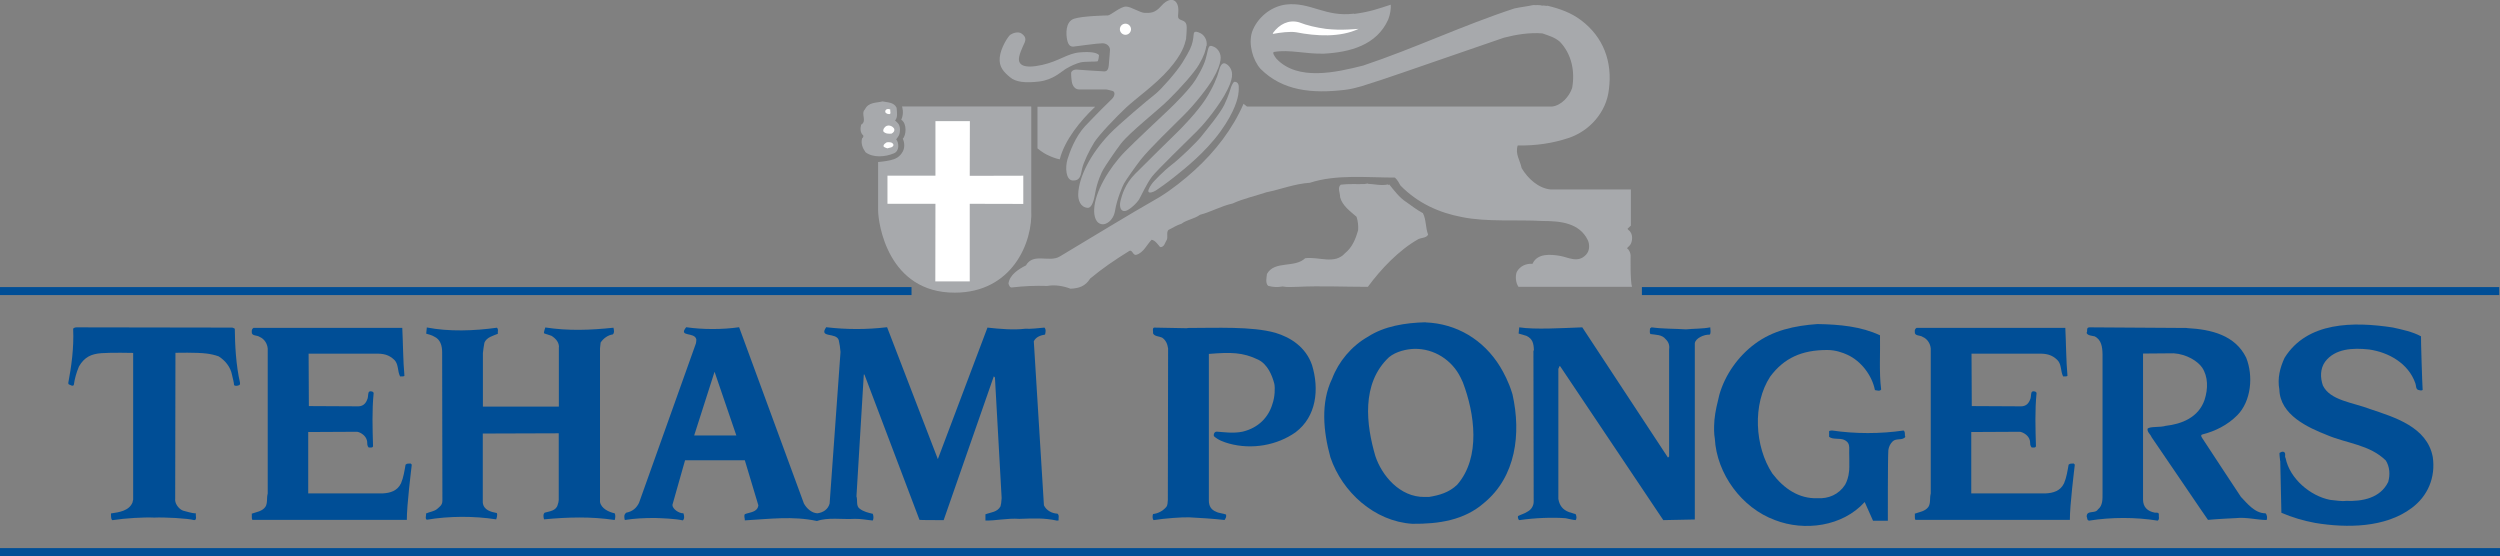 <?xml version="1.0" encoding="UTF-8"?>
<svg id="Layer_2" data-name="Layer 2" xmlns="http://www.w3.org/2000/svg" viewBox="0 0 197.5 43.93">
  <rect x="0" y="0" width="197.5" height="43.93" fill="#808080" stroke="none"/>
  <defs>
    <style>
      .cls-1 {
        fill: #004e96;
      }

      .cls-2 {
        fill: #fff;
      }

      .cls-3 {
        fill: #a7a9ac;
      }
    </style>
  </defs>
  <g id="Laag_1" data-name="Laag 1">
    <g>
      <g>
        <path class="cls-3" d="M106.98,1.1c1.24-.16,1.97-.43,2.89-.73,.03,.29-.05,.8-.2,1.17-.91,2.04-3.04,2.59-5.09,2.7-1.49,.03-2.68-.34-3.92-.14-.18,.03,.02,.35,.18,.54,1.68,1.79,4.75,1.07,6.85,.54,4.04-1.35,7.88-3.18,11.94-4.51,.49-.11,1-.16,1.5-.27,.19,.02,.5-.03,.72,.05,.08-.05,.31,.05,.39,0,.96,.23,1.88,.55,2.68,1.16,1.74,1.32,2.48,3.26,2.18,5.48-.2,1.77-1.52,3.27-3.21,3.82-1.24,.41-2.57,.61-3.99,.58-.22,.67,.19,1.19,.31,1.79,.49,.83,1.33,1.6,2.3,1.69h6.33v2.85l-.27,.26s.05,.06,.09,.1c.41,.3,.29,.96,.12,1.17-.09,.12-.16,.15-.25,.26,.21,.14,.28,.43,.29,.56,0,0-.04,2.07,.11,2.49,0,0-8.39,0-8.97,0-.22-.31-.27-.85-.13-1.19,.27-.47,.74-.66,1.24-.63,.38-.86,1.46-.74,2.15-.63,.67,.11,1.43,.61,2.08-.09,.31-.33,.28-.83,.14-1.14-.66-1.38-2.19-1.52-3.53-1.52-2.11-.12-4.45,.09-6.41-.31-1.82-.34-3.51-1.11-4.86-2.49-.12-.22-.24-.44-.44-.63-2.18,0-4.65-.27-6.72,.41-1.22,.08-2.29,.52-3.43,.75-.89,.3-1.83,.5-2.68,.89-.89,.19-1.69,.66-2.57,.89-.45,.33-1.03,.38-1.47,.71-.38,.11-.69,.33-1.03,.49-.17,.2-.02,.55-.12,.77-.14,.2-.19,.61-.53,.58-.19-.22-.39-.53-.67-.58-.38,.38-.63,1.02-1.21,1.19-.3,.08-.3-.5-.61-.27-1.08,.67-2.04,1.32-3.04,2.15-.38,.61-.89,.77-1.55,.8-.56-.22-1.24-.33-1.83-.22-.96-.03-1.85,.01-2.8,.12-.16,.02-.23-.17-.27-.31,.09-.69,.8-1.14,1.38-1.43,.58-1.03,1.85-.2,2.68-.71,2.63-1.57,5.2-3.16,7.86-4.68,.96-.58,2.03-1.44,2.78-2.13,1.64-1.49,3.02-3.28,3.87-5.25l.27,.22h24.01s.06,0,.08,0c.75-.08,1.38-.8,1.6-1.47,.24-1.33-.05-2.69-.97-3.65-.41-.36-.91-.49-1.38-.66-1.03-.08-2.07,.09-3.04,.34-1.55,.53-3.12,1.07-4.67,1.61-2.19,.74-4.37,1.54-6.6,2.23-.4,.11-.83,.23-1.29,.28-2.61,.31-4.93,.08-6.67-1.66-.61-.69-.97-1.95-.67-2.91,.39-1.09,1.44-2.01,2.68-2.17,1.94-.22,3.09,1.01,5.38,.72"/>
        <path class="cls-2" d="M104.73,2.28c.69,.07,1.17,.08,1.8,.05l.8-.05c-1.46,.69-3.35,.58-4.93,.27-.48-.08-1.27,.02-1.85,.13l.02-.08c.49-.67,1.22-1.07,2.05-.84,.67,.26,1.34,.41,2.12,.52"/>
        <path class="cls-3" d="M70.83,8.52c.03,.3,.11,.76-.12,1,.19,.18,.38,.27,.39,.73-.02,.4-.06,.43-.3,.76,.23,.27,.27,.94-.2,1.11-.69,.29-1.64,.35-2.22-.09-.23-.31-.39-.71-.27-1.11,.08-.05,.11-.12,.09-.22-.25-.2-.25-.56-.17-.85,.5-.3-.06-.86,.3-1.21,.28-.58,.89-.5,1.39-.63,.39,.09,.89,.05,1.11,.5"/>
        <path class="cls-3" d="M81.47,8.43v8.14s0,0,0,0c.14,2.62-1.54,6.54-6.03,6.55-5.29,.02-6.07-5.46-6.07-6.53v-3.79s.53-.04,.96-.14c.41-.09,.75-.25,.99-.69,.17-.31,.14-.72,0-1.01,.27-.25,.35-1.2-.12-1.5,.25-.52,.06-1.05,.06-1.05h10.2Z"/>
        <path class="cls-3" d="M86.52,8.43c-1.16,1.1-2.41,2.62-2.8,4.16-.35-.07-.73-.23-.93-.33-.43-.19-.83-.54-.83-.54v-3.29s4.57,0,4.57,0Z"/>
        <path class="cls-2" d="M70.33,8.65c-.03,.12,.11,.41-.12,.36-.11,0-.2-.05-.27-.14-.05-.25,.22-.31,.39-.22"/>
        <polygon class="cls-2" points="76.62 9.57 76.61 13.89 80.84 13.88 80.84 16.11 76.61 16.1 76.61 22.23 73.89 22.23 73.9 16.1 70.11 16.1 70.11 13.88 73.9 13.88 73.9 9.57 76.62 9.57"/>
        <path class="cls-2" d="M70.64,10.17c.06,.19-.08,.33-.22,.39-.23,.01-.47,.01-.63-.17-.05-.17,.06-.3,.19-.41,.23-.14,.53-.03,.66,.19"/>
        <path class="cls-2" d="M70.59,11.45c-.06,.23-.3,.2-.49,.27-.09-.05-.23-.05-.31-.17,.02-.17,.14-.22,.27-.31,.22-.02,.47-.02,.53,.22"/>
        <path class="cls-3" d="M108.05,14.52c.53,.02,1.06,.17,1.6,.05l.05,.05,.05-.05c.36,.45,.83,1.07,1.33,1.38,.44,.31,.86,.64,1.33,.89,.27,.52,.2,1.16,.41,1.69-.12,.27-.5,.24-.77,.36-1.53,.86-2.96,2.37-3.99,3.77-1.96,0-3.68-.09-5.58,0-.33,0-.8,.05-1.16-.03-.39,.08-.78,.05-1.14-.05-.23-.23-.12-.64-.09-.94,.61-1.08,2.18-.44,3.02-1.24,1.11-.14,2.33,.53,3.16-.41,.56-.45,.83-1.13,1.02-1.79,.03-.33-.01-.74-.12-1.07-.5-.44-1.13-.88-1.3-1.55,.01-.33-.24-.75,.05-.99,.61-.08,1.3-.03,1.88-.05l.27-.05Z"/>
        <path class="cls-1" d="M18.33,25.88c.08,0,.22,.09,.22,.09,.01,1.26,.09,2.87,.41,4.26,0,.09,.02,.18-.1,.21-.14,.05-.31,.07-.37-.03-.01-.22-.11-.55-.16-.79-.11-.61-.53-1.14-1.06-1.47-.31-.11-.63-.18-.95-.22-.77-.1-2.46-.06-2.46-.06l-.02,11.51s-.01,.16,0,.17c.03,.3,.3,.67,.62,.79,.34,.08,.64,.2,1.02,.22-.05,.17,.11,.52-.14,.53-.47-.14-2.37-.24-3.15-.2-.86-.04-2.32,.05-3.28,.2-.17,.04-.14-.53-.14-.53,.63-.09,1.43-.2,1.7-.87,0-.07,.05-.21,.05-.21v-11.6s-1.74-.04-2.51,.02c-.79,.06-1.34,.3-1.77,1.05-.2,.47-.34,.96-.41,1.47-.12,.13-.27-.03-.39-.05l-.05-.09c.25-1.32,.46-2.8,.39-4.31,.04-.08,.19-.11,.27-.11l12.3,.02Z"/>
        <path class="cls-1" d="M147.97,41.14l-.66-1.48c-1.75,1.94-4.76,2.33-7.08,1.43-2.63-.96-4.61-3.65-4.76-6.45-.06-.34-.08-.78-.03-1.46,.07-.73,.23-1.33,.39-2,.45-1.58,1.49-3.04,2.8-4.01,1.43-1.07,3.13-1.44,4.95-1.57,1.75,.03,3.46,.19,4.94,.89,.03,1.43-.08,2.91,.09,4.28-.11,.17-.34,.06-.49,.05-.22-1.14-1.08-2.3-2.19-2.8-.33-.15-.93-.38-1.6-.37-1.96,0-3.39,.62-4.49,2.11-1.41,2.16-1.22,5.53,.17,7.64,.92,1.21,2.11,2.01,3.57,1.96,.88,.05,1.69-.3,2.18-1.06,.14-.23,.28-.66,.31-1.02,.06-.31,0-1.63,.02-1.92-.01-.23-.06-.45-.4-.61-.34-.16-.89,0-1.19-.24v-.45c.07-.05,.24-.05,.24-.05,1.82,.27,3.82,.27,5.64,0,.17,.12,.06,.34,.14,.5-.2,.31-.71,.09-.99,.35-.21,.2-.31,.44-.35,.69-.05,.6-.04,5.59-.04,5.59h-1.17Z"/>
        <path class="cls-1" d="M24.35,34.11v4.87h5.86c.63-.03,1.18-.2,1.47-.8,.2-.47,.27-.97,.36-1.47,.11-.11,.25-.09,.41-.09l.08,.09c-.05,.45-.4,3.25-.39,4.36h-12.2c-.08-.12-.03-.31-.05-.49,.38-.14,.8-.17,1.07-.53,.2-.3,.09-.72,.19-1.06v-11.45c-.03-.39-.27-.77-.63-.92-.2-.16-.67-.05-.63-.41-.01-.14,.03-.24,.14-.31h11.75c.06,1.19,.06,2.57,.17,3.79-.08,.08-.22,.03-.34,.05-.22-.41-.11-.96-.45-1.3-.44-.43-.88-.52-1.56-.5h-5.22s.02,4.14,.02,4.14l3.89,.02c.28,0,.55-.12,.7-.49,.11-.2,.07-.41,.12-.58,.03-.1,.11-.16,.32-.09l.09,.09c-.14,1.41-.09,2.79-.05,4.23-.06,.14-.19,.09-.35,.09-.06-.07-.09-.14-.1-.22-.02-.12,0-.25-.04-.36-.09-.34-.45-.6-.76-.66l-3.86,.02Z"/>
        <path class="cls-1" d="M155.73,34.11v4.87h5.86c.63-.03,1.18-.2,1.47-.8,.2-.47,.27-.97,.36-1.47,.11-.11,.25-.09,.41-.09l.08,.09c-.05,.45-.4,3.25-.39,4.36h-12.2c-.08-.12-.03-.31-.05-.49,.37-.14,.8-.17,1.07-.53,.2-.3,.09-.72,.19-1.06v-11.45c-.03-.39-.27-.77-.63-.92-.2-.16-.67-.05-.63-.41-.02-.14,.03-.24,.14-.31h11.75c.06,1.19,.06,2.57,.17,3.79-.08,.08-.22,.03-.34,.05-.22-.41-.11-.96-.46-1.3-.44-.43-.88-.52-1.56-.5h-5.22s.02,4.14,.02,4.14l3.89,.02c.28,0,.55-.12,.7-.49,.11-.2,.07-.41,.12-.58,.03-.1,.11-.16,.32-.09l.09,.09c-.14,1.41-.09,2.79-.05,4.23-.06,.14-.19,.09-.34,.09-.06-.07-.09-.14-.11-.22-.02-.12,0-.25-.04-.36-.09-.34-.45-.6-.77-.66l-3.86,.02Z"/>
        <path class="cls-1" d="M44.16,27.43c0-.35-.2-.65-.59-.9-.19-.08-.44-.13-.59-.2-.04-.07,.1-.46,.1-.46,1.83,.28,3.56,.21,5.38,.02,.05,.16,.09,.41-.05,.53-.38,.05-.74,.31-.96,.64l-.05,.45v12.15c.1,.52,.71,.8,1.16,.89,.08,.14,.05,.38,0,.53-1.86-.28-3.7-.23-5.58-.05-.05-.16-.09-.41,.05-.53,.38-.11,.91-.14,1.03-.63,.05-.12,.07-.25,.08-.37v-5.27s-6,.02-6,.02v5.45c.06,.6,.64,.74,1.11,.83,.08,.16-.05,.5-.05,.5-1.72-.27-3.74-.27-5.48,.03-.17-.09-.02-.35-.07-.49,.33-.15,.6-.15,.87-.35,.19-.18,.43-.3,.43-.66l-.02-11.73c0-.52-.14-1.02-.63-1.24-.19-.12-.43-.17-.63-.23l.05-.49c1.75,.34,3.74,.27,5.53,.02,.16,.12,.05,.31,.08,.48-.38,.16-.88,.27-1.06,.7-.05,.21-.09,.59-.12,.82v4.23s6,0,6,0v-4.72Z"/>
        <path class="cls-1" d="M180.13,36.41c-.01-.2-.06-.41-.05-.63,.11-.05,.19-.12,.31-.09,.25,.08,.06,.36,.17,.49,.33,1.65,1.97,3.01,3.52,3.31,.41,.03,.86,.13,1.25,.08,1.27,.05,2.71-.2,3.34-1.5,.16-.58,.12-1.19-.19-1.69-1.27-1.25-3.09-1.35-4.62-2-1.55-.61-3.73-1.6-3.79-3.6-.17-.91,.06-1.75,.41-2.51,1.79-2.87,5.45-2.87,8.54-2.4,.77,.17,1.58,.34,2.24,.7-.02,.07,.1,3.94,.13,4.23-.09,.09-.25,.03-.36,0-.2-.08-.14-.34-.22-.53-.55-1.57-2.11-2.44-3.65-2.66-1.28-.14-2.69-.08-3.48,.97-.39,.55-.39,1.25-.17,1.88,.58,1.18,2.32,1.32,3.74,1.86,1.9,.64,4.5,1.4,4.94,3.79,.23,1.61-.39,3.09-1.69,4.04-2.07,1.54-5.08,1.58-7.61,1.16-.92-.17-1.82-.44-2.66-.8l-.09-4.09Z"/>
        <path class="cls-1" d="M93.8,25.91c2.3,0,5.1-.14,6.95,.38,1.21,.36,2.41,1.13,2.9,2.55,.58,1.9,.36,4.06-1.3,5.31-1.46,1.03-3.45,1.39-5.26,.89-.42-.12-.85-.27-1.19-.58-.05-.17,.05-.36,.22-.36,.49,.03,1.31,.16,2.05,0,1.25-.3,2.04-1.14,2.35-2.18,.2-.56,.22-1.29,.15-1.61-.17-.65-.52-1.52-1.26-1.89-1.24-.6-2.18-.6-3.91-.46v11.58c0,.45,.19,.74,.58,.89,.19,.11,.57,.13,.78,.22,.03,.2-.02,.27-.12,.43-.72-.09-2.26-.19-2.79-.21-.58-.02-1.95,.08-2.81,.22-.11-.08-.1-.36-.05-.48,.39-.05,.74-.22,1.02-.53,.16-.17,.12-.38,.15-.58l.02-11.97c-.05-.34-.17-.66-.48-.86-.23-.11-.61-.09-.71-.34,.03-.14-.08-.39,.08-.45l2.64,.05Z"/>
        <path class="cls-1" d="M121.18,27.69c-.02-.59-.11-.91-.57-1.15-.17-.06-.4-.12-.64-.19l.05-.49c1.23,.19,3.35,.06,4.98,0l6.77,10.29,.09-.09v-8.46c.05-.33-.05-.59-.27-.8-.3-.38-.77-.34-1.21-.41-.08-.12-.03-.3-.03-.44l.12-.09c.92,.13,1.83,.1,2.72,.16,.59-.06,1.34-.04,1.92-.16,0,.17,.08,.46-.05,.58-.44-.03-1.13,.29-1.17,.68v13.92s-2.49,.05-2.49,.05l-8.15-12.16c-.14,0-.05,.14-.14,.19v10.29c.08,.49,.31,.85,.85,1.05,.23,.05,.27,.1,.51,.15,.08,.16,.11,.36,0,.48-.25-.02-.48-.09-.79-.15-1-.08-2.42-.03-3.64,.15-.09,0-.15-.2-.12-.32,.23-.12,.54-.2,.77-.36,.26-.14,.46-.42,.47-.76l-.02-11.96Z"/>
        <path class="cls-1" d="M172.79,25.92c1.9,.1,3.79,.56,4.66,2.34,.58,1.46,.39,3.43-.7,4.54-.77,.78-1.76,1.27-2.76,1.52-.19,.06-.05,.22,0,.31,.03,.04,3,4.58,3.04,4.62,.5,.52,1.1,1.3,1.94,1.3,.12,.09,.17,.36,.09,.53-.72,0-1.59-.24-2.43-.15,0,0-1.5,.07-2.2,.14-.04-.03-4.41-6.49-4.46-6.54-.08-.23-.36-.39-.31-.67,.22-.19,.99-.08,1.43-.22,1.25-.14,2.59-.65,3.07-2.05,.29-.89,.28-1.84-.19-2.55-.35-.51-1.22-1.06-2.25-1.13l-2.42,.02v11.53c0,.57,.32,.93,.94,1.04,.12,0,.3-.03,.31,.13-.03,.17,.08,.38-.09,.5-1.75-.28-3.67-.28-5.42,0-.19-.03-.13-.22-.19-.31-.02-.56,.67-.2,.89-.58,.39-.3,.36-.85,.36-1.25v-11c-.01-.55-.08-1.16-.63-1.42-.22-.05-.55-.06-.63-.27,.11-.17-.07-.44,.25-.44l7.69,.05Z"/>
        <path class="cls-1" d="M112.62,25.47c2.44,.09,4.58,1.36,5.89,3.5,.27,.44,.69,1.23,.94,2.07l.04,.13c.69,3.09,.27,6.48-2.24,8.55-1.57,1.38-3.58,1.68-5.68,1.66-2.98-.19-5.54-2.5-6.47-5.26-.55-1.99-.79-4.31,.14-6.21,.5-1.33,1.52-2.57,2.83-3.31,1.29-.84,2.96-1.1,4.54-1.14m-.88,2.1c-.62,.02-1.44,.2-2,.66-2.22,2.08-1.79,5.37-1.08,7.8,.51,1.55,1.94,3.26,3.88,3.24,.15,0,.35,0,.35,0,.83-.13,1.61-.36,2.24-.97,1.88-2.16,1.38-5.64,.44-8.1-.04-.09-.12-.27-.17-.36-.69-1.41-2.12-2.3-3.65-2.27"/>
      </g>
      <g>
        <path class="cls-1" d="M74.55,41.09s-1.93,0-1.91-.02l-4.35-11.48h-.05l-.58,9.62c.11,.31-.06,.77,.27,.99,.3,.22,.66,.31,1.02,.39,.06,.16,.08,.39,0,.53-.47-.04-.92-.14-1.43-.13-.99,.06-2.1-.14-2.98,.17-1.91-.41-3.74-.16-5.7-.05,.02-.14-.09-.3,0-.49,.39-.16,1-.14,1.07-.7l-1.07-3.56h-4.72l-1,3.53c0,.3,.49,.67,.87,.66,.06,.16,.11,.44-.05,.56-.61-.14-1.68-.17-2.2-.19-.9,0-1.64,.04-2.38,.16-.06-.22-.08-.44,.12-.58,.52-.1,.81-.39,1-.77l4.5-12.61c.02-.1,.03-.2,.03-.3-.11-.63-1.46-.16-.8-.97,1.3,.19,2.87,.19,4.18,0l5.12,13.93c.22,.39,.61,.75,1.06,.77,.45-.05,.85-.31,.97-.77l.86-11.97c-.02-.32-.07-.63-.14-.94-.2-.64-1.6-.14-.99-1.02,1.63,.19,3.18,.19,4.81,0l4.01,10.42,3.92-10.39c.97,.11,2.1,.2,2.98,.09,.48,.03,1.02-.05,1.52-.09,.14,.13,.09,.39,.05,.55-.34,.06-.71,.17-.89,.53l.8,12.96c.2,.42,.64,.64,1.07,.66,.17,.13,.06,.36,.09,.53l-.12,.02c-1.03-.22-1.78-.18-2.98-.14-.93-.07-1.92,.16-2.68,.13v-.49c.41-.16,.94-.16,1.19-.63,.04-.12,.07-.34,.09-.65l-.53-9.53-.09-.09-3.96,11.36Zm-19.72-6.69h3.34l-1.72-5.03-1.61,5.03Z"/>
        <rect class="cls-1" y="22.68" width="72.01" height=".63"/>
        <rect class="cls-1" x="129.71" y="22.68" width="67.73" height=".63"/>
        <rect class="cls-1" y="43.3" width="197.5" height=".63"/>
      </g>
      <g>
        <path class="cls-3" d="M97.83,7.45c-.05,.27-.22,1.29-1.43,2.96-1.21,1.66-2.82,2.92-3.54,3.5-.73,.59-1.37,1.02-1.55,1.14-.18,.12-.55,.25-.59,.08-.04-.18,.26-.59,.33-.68,.08-.1,.82-.9,1.51-1.43,.69-.53,1.98-1.78,2.35-2.25,.37-.47,1.45-1.76,1.8-2.47,.35-.71,.49-1.27,.55-1.43,.06-.16,.18-.41,.27-.41s.31,.04,.33,.35c0,.12,.02,.33-.04,.65"/>
        <path class="cls-3" d="M97.33,6.04c-.06,.37-.18,.76-.61,1.51-.43,.74-1.33,1.98-2.15,2.8-.82,.82-3.15,3.07-3.56,3.6s-.86,1.53-1.02,1.8c-.16,.27-.76,.86-1.1,.92-.33,.06-.49-.31-.37-.8,.12-.49,.37-1.35,1.15-2.13,.78-.78,2.86-2.84,3.29-3.25,.43-.41,1.63-1.66,2.27-2.64,.61-.94,.95-1.8,1.05-2.21,.1-.41,.26-.75,.55-.61,.29,.14,.57,.53,.49,1.02"/>
        <path class="cls-3" d="M96.42,4.74c-.06,.37-.18,.76-.61,1.51-.39,.67-1.41,1.98-2.29,2.85-.82,.82-2.71,2.63-3.43,3.55-.41,.53-1.14,1.57-1.29,1.84-.09,.15-.56,1.21-.71,2.15-.14,.84-.75,1.1-.98,1.08-.57-.04-.69-.68-.67-1.18,.05-1.36,1.15-3.24,2.42-4.55,.77-.79,3.06-2.93,3.49-3.34,.43-.41,1.62-1.59,2.08-2.32,.62-1,.8-1.53,.89-1.95,.18-.76,.16-.87,.61-.67,.29,.14,.57,.53,.49,1.02"/>
      </g>
      <g>
        <path class="cls-3" d="M95.3,3.62c-.06,.37-.15,.74-.58,1.48-.39,.67-1.51,1.9-2.39,2.77-.82,.82-3.05,2.55-3.77,3.47-.41,.53-1.27,1.8-1.42,2.08-.09,.15-.48,.95-.63,1.89-.14,.84-.36,1.12-.58,1.11-.57-.04-.77-.6-.75-1.1,.05-1.36,.99-3.18,2.47-4.73,.77-.8,3.03-2.7,3.62-3.16,.47-.37,1.67-1.74,2.13-2.47,.62-1,.72-1.27,.82-1.68,.09-.38,.05-.62,.13-.72,.07-.1,.26-.05,.48,.06,.29,.14,.57,.53,.49,1.02"/>
        <path class="cls-3" d="M93.71,3.04c-.13,.52-.29,1.2-1.36,2.43-1.07,1.23-2.64,2.32-3.39,3.03-.76,.71-2.11,2.12-2.51,2.74-.39,.63-.86,1.59-.97,2.11-.1,.52-.16,.94-.73,.91-.57-.03-.6-1.07-.42-1.67,.18-.6,.63-1.8,1.38-2.61,.76-.81,1.96-2.01,2.14-2.17,.18-.16,.31-.55,.03-.63-.29-.08-.47-.11-.47-.11h-2.14c-.37,0-.55-.31-.6-.63-.05-.31-.05-.63-.05-.63-.03-.18,.21-.34,.47-.31,.26,.03,1.98,.13,1.98,.13,.23,.03,.47,.05,.52-.44,.05-.5,.1-1.25,.1-1.25,0-.24-.21-.52-.6-.52s-1.98,.23-2.27,.26c-.29,.03-.44-.16-.52-.55-.08-.39-.16-1.41,.55-1.65,.7-.23,2.69-.26,2.69-.26,.29-.08,.99-.7,1.41-.7s1.1,.5,1.51,.5,.78,.03,1.28-.55c.5-.57,.97-.6,1.2-.26,.23,.34,.13,.86,.13,.97s-.05,.29,.21,.39c.26,.1,.47,.16,.47,.6s-.05,.86-.05,.86"/>
      </g>
      <g>
        <path class="cls-2" d="M88.91,1.87c-.25,0-.44,.2-.44,.44s.2,.44,.44,.44,.44-.2,.44-.44-.2-.44-.44-.44"/>
        <path class="cls-3" d="M86.82,4.35s-.03,.48-.13,.5c-.14,.03-.99,0-1.33,.08-.34,.08-.84,.31-1.18,.52-.34,.21-.99,.86-2.09,.99-1.1,.13-1.84,.05-2.3-.34-.49-.41-.89-.81-.81-1.57,.08-.76,.65-1.64,.83-1.78,.18-.13,.63-.29,.89-.1,.26,.18,.39,.39,.24,.73-.16,.34-.51,1.07-.44,1.41,.05,.26,.29,.68,1.83,.34,1.31-.29,2.01-.91,2.95-.99,.94-.08,1.38,.03,1.54,.21"/>
      </g>
    </g>
  </g>
</svg>